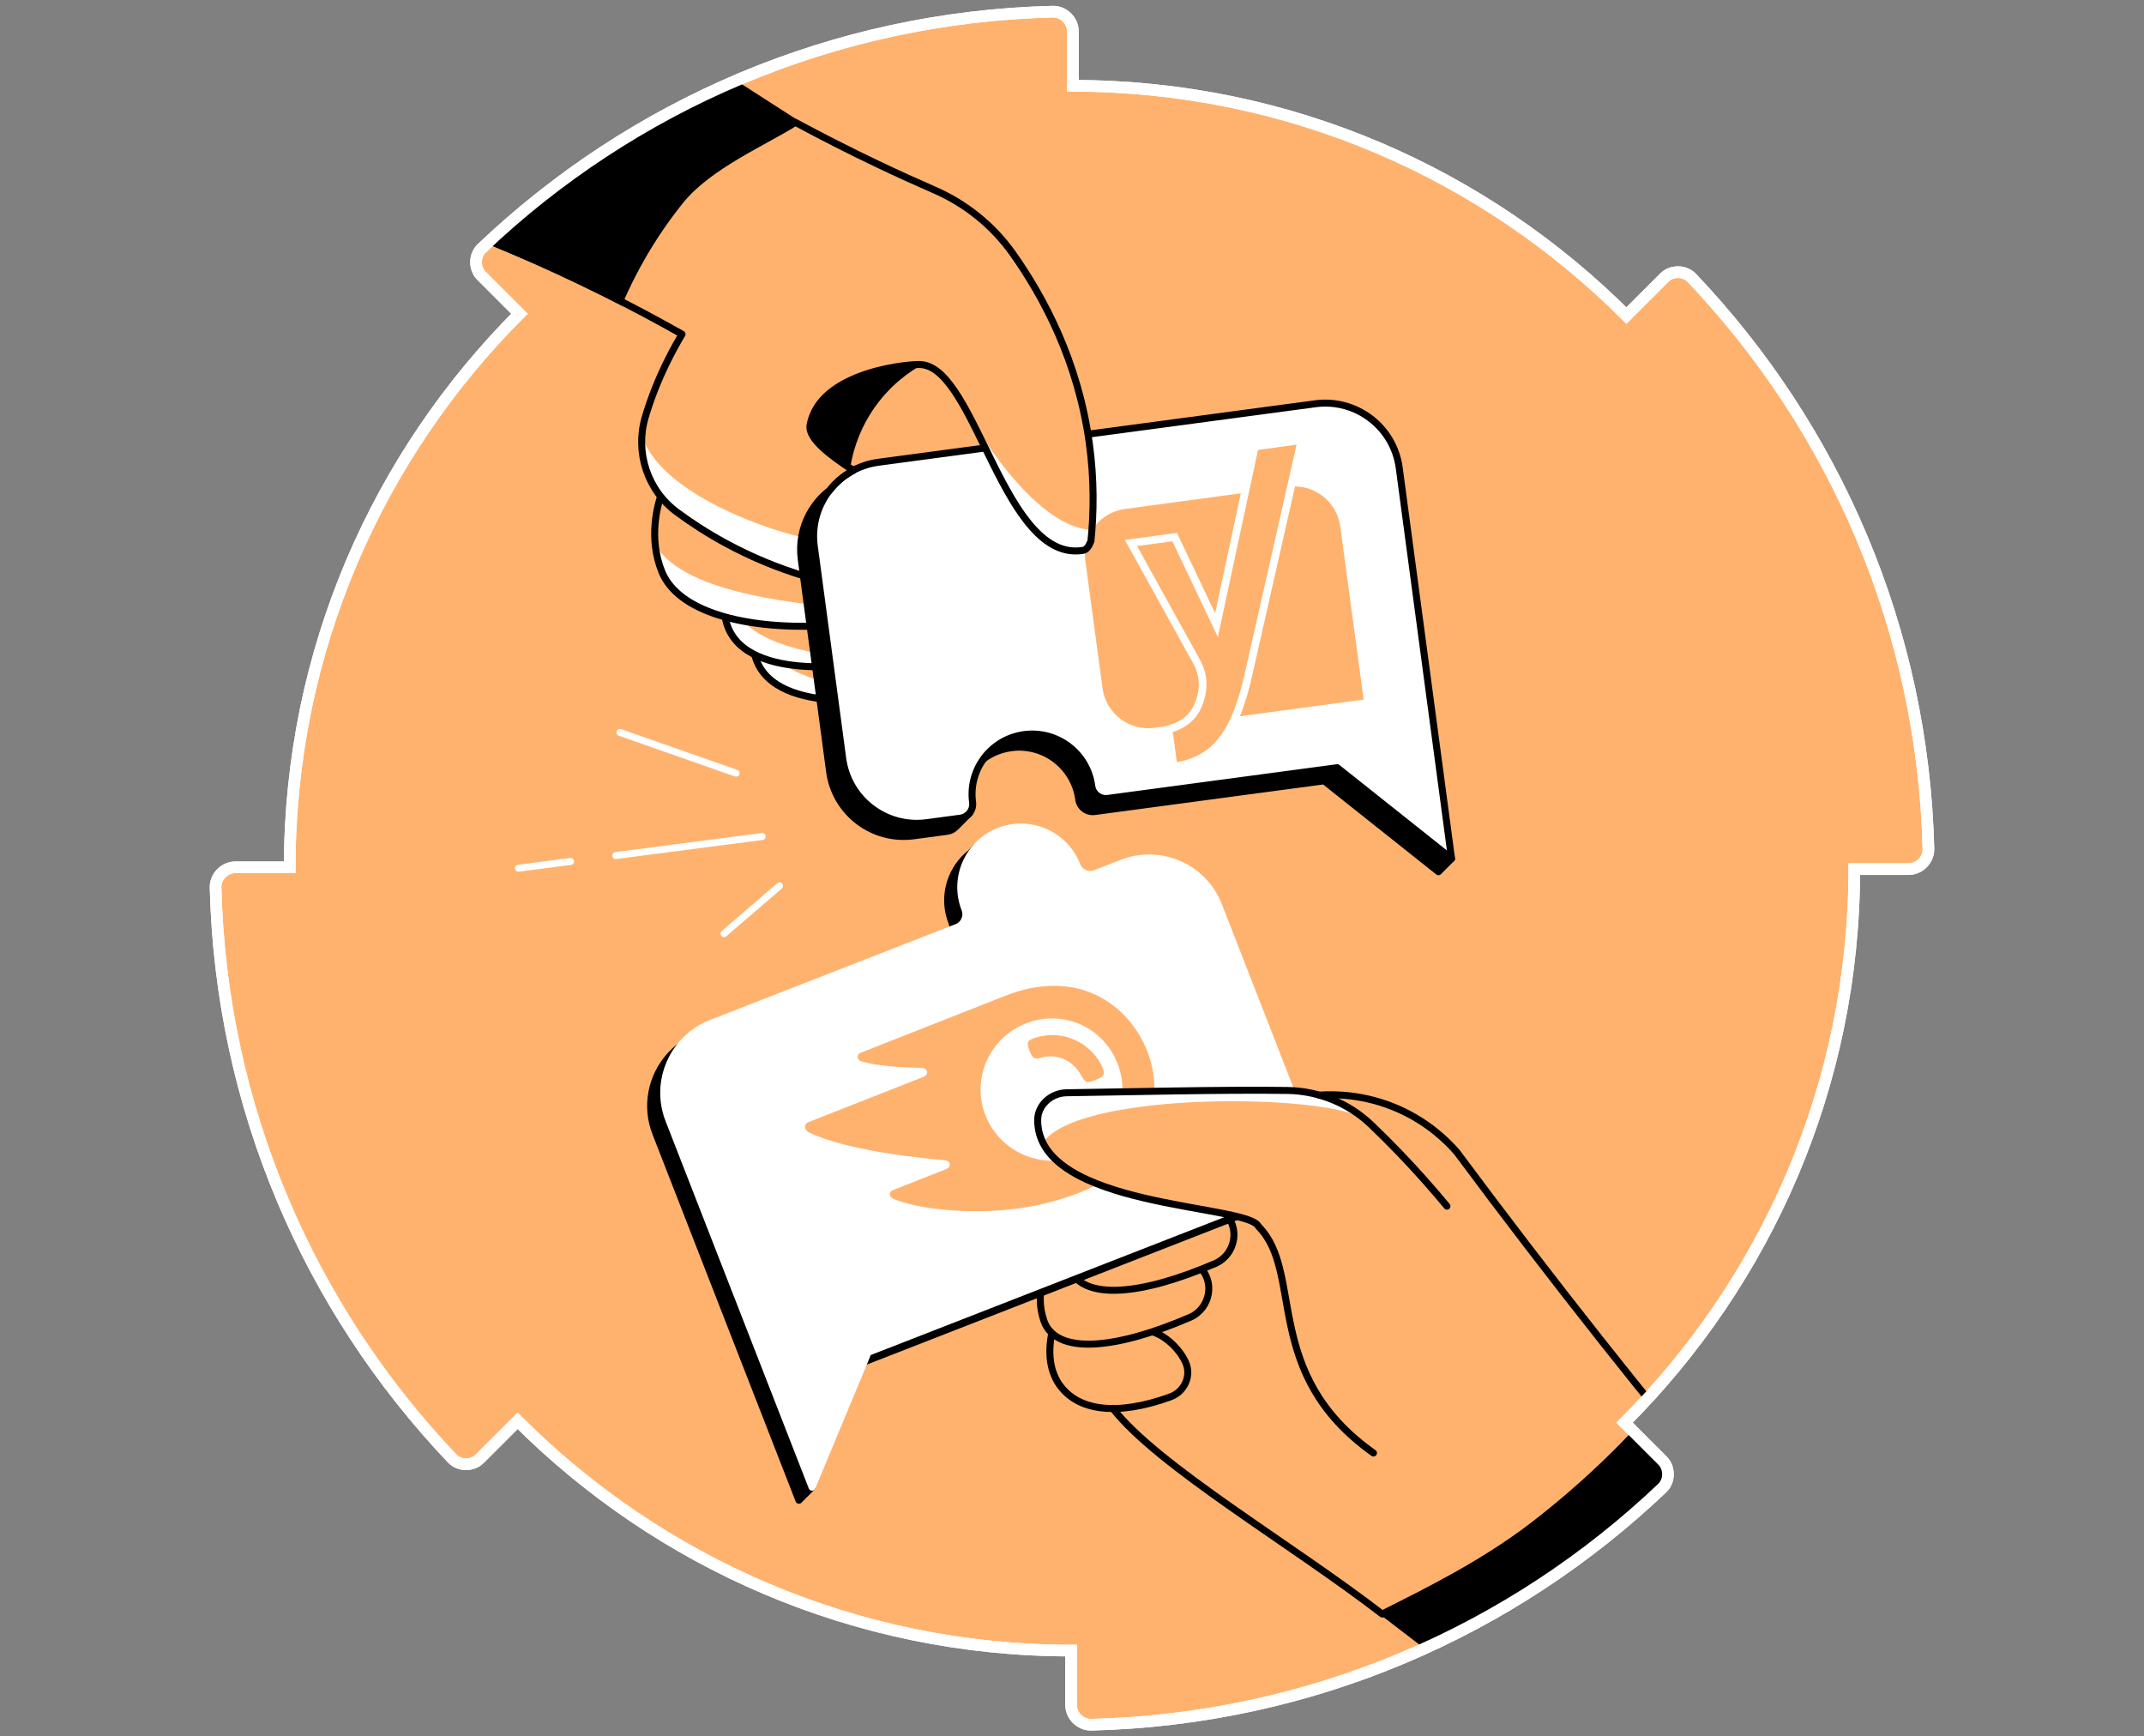 <svg width="368" height="298" viewBox="0 0 368 298" fill="none" xmlns="http://www.w3.org/2000/svg">
<rect x="0" y="0" width="368" height="298" fill="#808080" stroke="none"/>
<path d="M279.154 54.156C254.939 29.941 221.41 14.729 184.155 14.729V5.415C184.155 3.552 182.603 2 180.74 2C142.865 2.931 108.404 18.144 82.637 42.669C81.395 43.911 81.395 46.084 82.637 47.326L89.156 53.846C64.941 78.061 49.729 111.59 49.729 148.845H40.415C38.552 148.845 37 150.397 37 152.26C37.931 190.135 53.144 224.596 77.669 250.363C78.911 251.605 81.085 251.605 82.326 250.363L88.846 243.844C113.061 268.059 146.59 283.271 183.845 283.271V292.585C183.845 294.448 185.397 296 187.26 296C225.135 295.069 259.596 279.856 285.363 255.331C286.605 254.089 286.605 251.916 285.363 250.674L278.844 244.154C303.059 219.939 318.271 186.41 318.271 149.155H327.585C329.448 149.155 331 147.603 331 145.74C330.069 107.865 314.856 73.404 290.33 47.637C289.089 46.395 286.915 46.395 285.674 47.637L279.154 54.156Z" fill="#FFB26E" stroke="white" stroke-width="2"/>
<mask id="mask0_7717_3373" style="mask-type:alpha" maskUnits="userSpaceOnUse" x="37" y="2" width="294" height="294">
<path d="M279.154 54.156C254.939 29.941 221.41 14.729 184.155 14.729V5.415C184.155 3.552 182.603 2 180.74 2C142.865 2.931 108.404 18.144 82.637 42.669C81.395 43.911 81.395 46.084 82.637 47.326L89.156 53.846C64.941 78.061 49.729 111.59 49.729 148.845H40.415C38.552 148.845 37 150.397 37 152.26C37.931 190.135 53.144 224.596 77.669 250.363C78.911 251.605 81.085 251.605 82.326 250.363L88.846 243.844C113.061 268.059 146.59 283.271 183.845 283.271V292.585C183.845 294.448 185.397 296 187.26 296C225.135 295.069 259.596 279.856 285.363 255.331C286.605 254.089 286.605 251.916 285.363 250.674L278.844 244.154C303.059 219.939 318.271 186.41 318.271 149.155H327.585C329.448 149.155 331 147.603 331 145.74C330.069 107.865 314.856 73.404 290.33 47.637C289.089 46.395 286.915 46.395 285.674 47.637L279.154 54.156Z" fill="#B680FF"/>
</mask>
<g mask="url(#mask0_7717_3373)">
<path d="M145.92 82.821C145.92 82.007 145.92 81.197 145.92 80.382C146.25 78.233 147.115 74.48 149.684 70.571C152.612 66.103 156.276 63.694 158.23 62.594C157.176 59.955 155.586 57.171 153.447 57.026C153.102 57.001 152.837 57.036 152.712 57.081C150.588 57.791 125.408 65.288 125.128 68.397C124.843 71.511 128.242 84.805 128.242 84.805L145.92 82.821Z" fill="black"/>
<path d="M186.944 76.028C185.015 62.039 179.172 51.063 173.799 43.486C170.401 38.693 165.737 34.94 160.35 32.595C157.206 31.226 153.992 29.767 150.728 28.212C145.74 25.838 141.002 23.424 136.519 21H114.303C98.519 21 84.189 27.213 73.619 37.329C83.2 40.817 93.316 45.071 103.762 50.283C108.4 52.598 112.833 54.967 117.062 57.356C115.907 59.295 112.818 64.598 110.749 71.58C108.96 77.618 111.119 84.155 116.187 87.894C118.591 89.668 121.33 91.462 124.419 93.147C129.217 95.766 133.81 97.565 137.898 98.809L137.523 95.996C137.154 93.227 137.698 90.548 138.923 88.258L138.928 88.254C139.773 86.679 140.942 85.29 142.357 84.185C142.641 83.82 142.946 83.47 143.266 83.135L143.276 83.126C144.196 82.171 145.275 81.361 146.465 80.727C142.307 78.028 138.943 75.379 139.003 73.2C140.417 63.578 156.926 62.334 158.24 62.589C167.577 63.578 172.385 96.67 185.904 94.446C186.519 94.346 186.919 93.666 187.244 92.862C187.724 88.029 187.814 82.326 186.944 76.028Z" fill="#FFB26E"/>
<path d="M129.257 109.9C129.257 122.88 150.474 119.956 151.203 119.836C151.863 117.127 152.528 114.423 153.188 111.714L129.257 109.9Z" fill="#FFB26E"/>
<path d="M151.203 119.836C151.318 119.376 151.428 118.911 151.543 118.452C146.595 118.581 132.886 116.282 131.281 110.055L129.257 109.9C129.257 122.88 150.469 119.956 151.203 119.836Z" fill="white"/>
<path d="M129.257 109.9C129.257 122.88 150.474 119.956 151.203 119.836C151.863 117.127 152.528 114.423 153.188 111.714L129.257 109.9Z" stroke="black" stroke-width="1.2" stroke-miterlimit="10" stroke-linecap="round" stroke-linejoin="round"/>
<path d="M180.942 227.169C180.502 228.613 179.153 233.681 181.757 237.525C184.925 242.193 191.728 243.048 200.879 239.739C203.283 238.869 204.553 236.14 203.498 233.811C202.369 231.312 199.855 229.143 197.78 228.563L196.126 226.169L180.942 227.169Z" fill="#FFB26E" stroke="black" stroke-width="1.2" stroke-miterlimit="10" stroke-linecap="round" stroke-linejoin="round"/>
<path d="M180.226 217.788C177.367 221.442 178.932 226.275 179.417 227.264C181.951 232.437 191.707 231.493 204.227 226.1C207.82 224.55 208.65 219.727 205.651 217.213C203.347 215.279 199.744 214.164 196.55 214.424C193.456 213.685 190.367 212.94 187.274 212.2" fill="#FFB26E"/>
<path d="M180.226 217.788C177.367 221.442 178.932 226.275 179.417 227.264C181.951 232.437 191.707 231.493 204.227 226.1C207.82 224.55 208.65 219.727 205.651 217.213C203.347 215.279 199.744 214.164 196.55 214.424C193.456 213.685 190.367 212.94 187.274 212.2" stroke="black" stroke-width="1.2" stroke-miterlimit="10" stroke-linecap="round" stroke-linejoin="round"/>
<path d="M184.546 208.547C181.687 212.2 183.251 217.033 183.736 218.023C186.27 223.196 196.026 222.251 208.546 216.859C212.14 215.309 212.969 210.486 209.971 207.972C207.667 206.038 204.063 204.923 200.869 205.183C197.775 204.443 194.687 203.699 191.593 202.959" fill="#FFB26E"/>
<path d="M184.546 208.547C181.687 212.2 183.251 217.033 183.736 218.023C186.27 223.196 196.026 222.251 208.546 216.859C212.14 215.309 212.969 210.486 209.971 207.972C207.667 206.038 204.063 204.923 200.869 205.183C197.775 204.443 194.687 203.699 191.593 202.959" stroke="black" stroke-width="1.2" stroke-miterlimit="10" stroke-linecap="round" stroke-linejoin="round"/>
<path d="M219.431 202.989C221.316 199.73 221.761 195.677 220.286 191.898L206.931 157.657C204.357 151.06 196.92 147.796 190.323 150.37L185.76 152.149C184.505 152.639 183.086 152.019 182.596 150.76C180.527 145.447 174.539 142.823 169.231 144.892C168.696 145.102 168.197 145.357 167.717 145.642C167.567 145.527 167.467 145.452 167.467 145.452L166.587 146.401C165.738 147.071 165.013 147.861 164.423 148.735L164.403 148.755L164.408 148.76C162.599 151.469 162.089 154.988 163.364 158.252C163.853 159.506 163.234 160.921 161.974 161.415L119.841 177.849C118.656 178.309 117.587 178.929 116.632 179.668L116.622 179.678C116.032 180.138 115.487 180.648 114.993 181.198L114.968 181.218V181.223C111.839 184.711 110.734 189.794 112.554 194.457L137.129 257.478L139.378 255.229L139.238 252.405L146.755 234.337L212.989 208.507C213.914 208.147 214.773 207.687 215.558 207.152L215.573 207.137C216.613 206.428 217.527 205.573 218.297 204.618L219.706 203.314L219.431 202.989Z" fill="black" stroke="black" stroke-width="1.2" stroke-miterlimit="10" stroke-linecap="round" stroke-linejoin="round"/>
<path d="M192.572 148.12L188.009 149.9C186.755 150.389 185.34 149.77 184.845 148.51C182.776 143.197 176.789 140.573 171.481 142.642C166.168 144.712 163.544 150.699 165.613 156.007C166.103 157.262 165.483 158.676 164.224 159.166L122.09 175.599C115.493 178.173 112.229 185.611 114.803 192.208L139.378 255.228L149.005 232.087L215.238 206.257C221.836 203.683 225.1 196.246 222.526 189.649L209.171 155.407C206.607 148.81 199.175 145.546 192.572 148.12Z" fill="white" stroke="white" stroke-width="1.2" stroke-miterlimit="10" stroke-linecap="round" stroke-linejoin="round"/>
<path d="M189.329 183.447C189.738 184.483 189.282 184.858 187.986 185.368C186.606 185.912 186.264 185.778 185.701 184.778C184.371 182.198 181.674 180.622 178.564 181.553C177.569 181.847 177.198 181.578 176.723 180.373C176.281 179.252 176.24 178.657 177.097 178.319C182.331 176.282 187.622 179.11 189.329 183.447ZM196.938 180.45C193.763 172.391 185.013 165.99 172.556 170.896L147.808 180.643C147.307 180.84 147.093 181.218 147.276 181.683C147.376 181.937 147.656 182.096 147.873 182.157C149.055 182.522 150.71 182.799 152.815 182.996C154.871 183.188 156.433 183.232 157.988 183.255C158.644 183.266 158.953 183.437 159.078 183.755C159.253 184.199 159.047 184.597 158.441 184.836L138.794 192.574C138.208 192.805 138.087 193.293 138.237 193.673C138.362 193.991 138.574 194.224 138.954 194.392C141.209 195.459 144.559 196.485 149.184 197.376C153.231 198.152 158.119 198.793 161.926 199.077C162.569 199.117 162.853 199.348 162.978 199.665C163.099 200.033 162.943 200.436 162.316 200.683L153.308 204.231C152.806 204.428 152.622 204.819 152.788 205.242C152.88 205.474 153.185 205.696 153.527 205.83C156.317 206.906 160.407 207.666 165.517 207.828C172.34 208.048 178.846 207.22 185.493 204.603C198.097 199.639 199.879 187.917 196.938 180.45ZM184.995 198.373C178.808 200.809 171.638 197.745 169.138 191.399C166.672 185.137 169.861 178.091 176.047 175.654C182.402 173.151 189.33 176.214 191.796 182.475C194.274 188.829 191.328 195.878 184.995 198.373Z" fill="#FFB26E"/>
<path d="M248.355 207.002C245.911 204.053 243.202 200.984 240.203 197.865C238.579 196.176 236.964 194.572 235.37 193.047C231.496 189.339 226.368 187.23 221.006 187.145C209.97 186.975 192.272 187.42 183.085 187.54C180.462 187.574 178.112 189.609 178.107 192.233C178.102 207.472 214.373 206.602 216.013 210.5C223.894 218.387 216.477 235.711 235.745 249.365" fill="#FFB26E"/>
<path d="M234.53 192.283C230.992 189.679 225.444 187.21 221.006 187.14C209.97 186.97 192.272 187.415 183.085 187.535C180.462 187.57 178.112 189.604 178.107 192.228C178.107 192.718 178.107 194.592 179.012 196.126C184.995 187.105 228.802 187.605 234.53 192.283Z" fill="white"/>
<path d="M248.355 207.002C245.911 204.053 243.202 200.984 240.203 197.865C238.579 196.176 236.964 194.572 235.37 193.047C231.496 189.339 226.368 187.23 221.006 187.145C209.97 186.975 192.272 187.42 183.085 187.54C180.462 187.574 178.112 189.609 178.107 192.233C178.102 207.472 214.373 206.602 216.013 210.5C223.894 218.387 216.477 235.711 235.745 249.365" stroke="black" stroke-width="1.2" stroke-miterlimit="10" stroke-linecap="round" stroke-linejoin="round"/>
<path d="M124.329 104.138C124.329 117.118 145.546 114.194 146.275 114.074C146.935 111.365 147.6 108.661 148.259 105.952L124.329 104.138Z" fill="#FFB26E"/>
<path d="M146.275 114.074C146.39 113.614 146.5 113.149 146.615 112.689C141.667 112.819 127.957 110.52 126.353 104.293L124.329 104.138C124.329 117.113 145.546 114.194 146.275 114.074Z" fill="white"/>
<path d="M124.329 104.138C124.329 117.118 145.546 114.194 146.275 114.074C146.935 111.365 147.6 108.661 148.259 105.952L124.329 104.138Z" stroke="black" stroke-width="1.2" stroke-miterlimit="10" stroke-linecap="round" stroke-linejoin="round"/>
<path d="M113.933 83.721C112.764 86.445 111.254 92.387 113.613 98.15C116.382 104.912 127.503 107.981 140.983 107.426C144.766 105.927 148.55 104.423 152.333 102.923L148.17 95.231L113.933 83.721Z" fill="#FFB26E"/>
<path d="M112.473 93.556C112.633 95.056 112.978 96.61 113.613 98.149C116.382 104.912 127.502 107.98 140.982 107.426C143.216 106.541 145.45 105.651 147.684 104.767C137.458 103.522 117.841 102.188 112.473 93.556Z" fill="white"/>
<path d="M113.933 83.721C112.764 86.445 111.254 92.387 113.613 98.15C116.382 104.912 127.503 107.981 140.983 107.426C144.766 105.927 148.55 104.423 152.333 102.923L148.17 95.231" stroke="black" stroke-width="1.2" stroke-miterlimit="10" stroke-linecap="round" stroke-linejoin="round"/>
<path d="M247.171 141.267L246.456 146.33L237.919 82.561C236.98 75.538 230.527 70.61 223.505 71.55L148.529 81.586C146.74 81.826 146.83 80.531 146.83 80.531C143.971 81.821 136.744 84.44 137.519 96L142.397 132.431C143.336 139.453 149.789 144.381 156.811 143.442L162.594 142.667C163.159 142.592 163.643 142.322 164.013 141.942H164.028L166.427 139.523L164.618 138.079C164.838 133.186 168.526 128.997 173.549 128.323C179.197 127.568 184.39 131.531 185.15 137.184C185.33 138.519 186.559 139.458 187.894 139.278L227.273 134.005L246.896 149.604L249.145 147.355L247.171 141.267Z" fill="black" stroke="black" stroke-width="1.2" stroke-miterlimit="10" stroke-linecap="round" stroke-linejoin="round"/>
<path d="M169.09 76.883L150.778 79.332C143.755 80.272 138.827 86.724 139.767 93.746L144.645 130.177C145.585 137.199 152.037 142.127 159.059 141.188L164.842 140.413C166.177 140.233 167.116 139.004 166.936 137.669C166.182 132.021 170.145 126.828 175.798 126.069C181.446 125.314 186.639 129.277 187.398 134.93C187.578 136.265 188.808 137.204 190.142 137.024L229.522 131.751L249.144 147.35L240.167 80.307C239.228 73.284 232.775 68.356 225.753 69.296L186.908 74.494" fill="white"/>
<path d="M169.09 76.883L150.778 79.332C143.755 80.272 138.827 86.724 139.767 93.746L144.645 130.177C145.585 137.199 152.037 142.127 159.059 141.188L164.842 140.413C166.177 140.233 167.116 139.004 166.936 137.669C166.182 132.021 170.145 126.828 175.798 126.069C181.446 125.314 186.639 129.277 187.398 134.93C187.578 136.265 188.808 137.204 190.142 137.024L229.522 131.751L249.144 147.35L240.167 80.307C239.228 73.284 232.775 68.356 225.753 69.296L186.908 74.494" stroke="black" stroke-width="1.2" stroke-miterlimit="10" stroke-linecap="round" stroke-linejoin="round"/>
<path d="M234.057 120.058L198.123 124.912C196.051 125.186 193.954 124.628 192.291 123.361C190.628 122.094 189.534 120.221 189.248 118.15L186.287 96.23C186.013 94.157 186.57 92.06 187.838 90.397C189.105 88.734 190.979 87.64 193.05 87.354L221.165 83.557C223.238 83.283 225.335 83.84 226.998 85.107C228.661 86.375 229.755 88.249 230.04 90.32L234.057 120.058Z" fill="#FFB26E"/>
<path d="M215.378 76.616L208.798 107.29L201.621 92.175L194.116 93.189L205.432 113.631C206.396 115.371 206.672 117.409 206.204 119.342C205.59 121.876 204.306 124.148 200.572 125.173L201.436 131.568C208.849 130.567 212.241 125.468 214.468 114.998L223.403 75.532L215.378 76.616Z" fill="#FFB26E"/>
<path d="M201.52 132.22L200.864 132.308L199.834 124.682L200.392 124.53C204.048 123.527 205.056 121.263 205.559 119.181C205.99 117.409 205.737 115.54 204.852 113.946L193.072 92.661L202.013 91.454L208.561 105.243L214.829 76.021L224.26 74.747L215.109 115.139C213.92 120.734 212.429 124.579 210.42 127.229C208.243 130.108 205.411 131.694 201.52 132.22ZM201.3 125.64L201.998 130.806C205.18 130.248 207.533 128.846 209.365 126.429C211.252 123.94 212.667 120.261 213.815 114.855L222.547 76.315L215.928 77.209L209.037 109.335L201.231 92.895L195.167 93.715L206.01 113.305C207.056 115.189 207.355 117.398 206.846 119.493C206.312 121.704 205.192 124.368 201.3 125.64Z" fill="white"/>
<path d="M186.944 76.028C185.015 62.039 179.172 51.063 173.799 43.486C170.4 38.693 165.737 34.94 160.349 32.595C157.205 31.226 153.992 29.767 150.728 28.212C145.74 25.838 141.002 23.424 136.519 21H114.302C98.519 21 84.189 27.213 73.618 37.329C83.2 40.817 93.316 45.071 103.762 50.283C108.4 52.598 112.833 54.967 117.061 57.356C115.907 59.295 112.818 64.598 110.749 71.58C108.959 77.618 111.119 84.155 116.187 87.894C118.591 89.668 121.33 91.462 124.418 93.147C129.217 95.766 133.81 97.565 137.898 98.809L137.523 95.996C137.153 93.227 137.698 90.548 138.923 88.258L138.928 88.254C139.772 86.679 140.942 85.29 142.356 84.185C142.641 83.82 142.946 83.47 143.266 83.135L143.276 83.126C144.196 82.171 145.275 81.361 146.465 80.727C142.306 78.028 138.943 75.379 139.003 73.2C140.417 63.578 156.926 62.334 158.24 62.589C167.576 63.578 172.385 96.67 185.904 94.446C186.519 94.346 186.919 93.666 187.244 92.862C187.723 88.029 187.813 82.326 186.944 76.028Z" fill="#FFB26E"/>
<path d="M105.687 146.83L130.822 143.562" stroke="white" stroke-width="1.2" stroke-miterlimit="10" stroke-linecap="round" stroke-linejoin="round"/>
<path d="M88.993 149.005L97.94 147.84" stroke="white" stroke-width="1.2" stroke-miterlimit="10" stroke-linecap="round" stroke-linejoin="round"/>
<path d="M106.411 125.699L126.353 132.696" stroke="white" stroke-width="1.2" stroke-miterlimit="10" stroke-linecap="round" stroke-linejoin="round"/>
<path d="M133.796 152.043L124.269 160.23" stroke="white" stroke-width="1.2" stroke-miterlimit="10" stroke-linecap="round" stroke-linejoin="round"/>
<path d="M116.187 87.894C118.591 89.668 121.33 91.463 124.419 93.147C129.217 95.766 133.81 97.565 137.899 98.81L137.524 95.996C137.349 94.696 137.384 93.422 137.589 92.197C137.589 92.197 137.584 92.197 137.584 92.192C129.767 90.368 113.093 84.075 110.179 74.749C109.805 79.802 111.999 84.805 116.187 87.894Z" fill="white"/>
<path d="M185.89 94.451C186.505 94.351 187.6 93.557 187.4 90.938C176.079 90.483 164.249 67.517 166.043 70.836C171.411 80.782 176.589 95.981 185.89 94.451Z" fill="white"/>
<path d="M73.624 37.329C83.205 40.818 93.321 45.071 103.767 50.284C108.405 52.598 112.838 54.967 117.067 57.356C115.912 59.295 112.823 64.598 110.754 71.581C108.965 77.618 111.124 84.156 116.192 87.894C118.596 89.668 121.335 91.463 124.424 93.147C129.222 95.766 133.815 97.565 137.903 98.81L137.529 95.996C137.159 93.227 137.704 90.548 138.928 88.259L138.933 88.254C139.778 86.68 140.947 85.29 142.362 84.186C142.647 83.821 142.951 83.471 143.271 83.136L143.281 83.126C144.201 82.171 145.281 81.362 146.47 80.727C142.312 78.028 138.948 75.379 139.008 73.2C140.422 63.579 156.931 62.334 158.245 62.589C167.582 63.579 172.39 96.671 185.91 94.451C186.524 94.352 186.924 93.672 187.249 92.867C187.744 88.029 187.834 82.326 186.964 76.034C185.035 62.044 179.192 51.069 173.819 43.492C170.421 38.698 165.758 34.945 160.37 32.601C157.226 31.231 154.012 29.772 150.748 28.218C145.76 25.843 141.022 23.429 136.534 21.005" stroke="black" stroke-width="1.2" stroke-miterlimit="10" stroke-linecap="round" stroke-linejoin="round"/>
<path d="M114.303 21.005C98.519 21.005 84.189 27.218 73.619 37.334C83.2 40.823 93.316 45.076 103.762 50.289C104.651 50.734 105.531 51.184 106.406 51.628V51.623C108.455 46.905 111.684 40.778 116.777 34.445C121.56 28.492 131.016 24.449 136.434 21.06C136.459 21.045 136.444 21.01 136.419 21.01L111.5 5L114.303 21.005Z" fill="black" stroke="black" stroke-width="1.2" stroke-miterlimit="10"/>
<path d="M261.5 279.5C279.053 279.5 286.055 269.308 296.836 257.118C292.692 252.149 288.529 247.096 284.355 241.938C279.008 248.026 272.03 254.973 263.179 261.786C254.632 268.363 244.796 273.206 237.699 276.765C237.584 276.825 237.629 276.995 237.759 276.995L263.179 296.5L261.5 279.5Z" fill="black" stroke="black" stroke-width="1.2" stroke-miterlimit="10"/>
<path d="M190.993 241.699C198.72 251.62 221.581 264.929 237.24 276.995H252.749C270.302 276.995 286.051 269.303 296.837 257.117C289.62 248.466 282.347 239.534 275.045 230.308C266.329 219.297 258.007 208.427 250.055 197.726C248.381 195.807 245.092 192.553 239.934 190.294C234.186 187.775 229.033 187.77 226.439 187.945" stroke="black" stroke-width="1.2" stroke-miterlimit="10" stroke-linecap="round" stroke-linejoin="round"/>
</g>
<path d="M279.154 54.156C254.939 29.941 221.41 14.729 184.155 14.729V5.415C184.155 3.552 182.603 2 180.74 2C142.865 2.931 108.404 18.144 82.637 42.669C81.395 43.911 81.395 46.084 82.637 47.326L89.156 53.846C64.941 78.061 49.729 111.59 49.729 148.845H40.415C38.552 148.845 37 150.397 37 152.26C37.931 190.135 53.144 224.596 77.669 250.363C78.911 251.605 81.085 251.605 82.326 250.363L88.846 243.844C113.061 268.059 146.59 283.271 183.845 283.271V292.585C183.845 294.448 185.397 296 187.26 296C225.135 295.069 259.596 279.856 285.363 255.331C286.605 254.089 286.605 251.916 285.363 250.674L278.844 244.154C303.059 219.939 318.271 186.41 318.271 149.155H327.585C329.448 149.155 331 147.603 331 145.74C330.069 107.865 314.856 73.404 290.33 47.637C289.089 46.395 286.915 46.395 285.674 47.637L279.154 54.156Z" stroke="white" stroke-width="2"/>
</svg>
